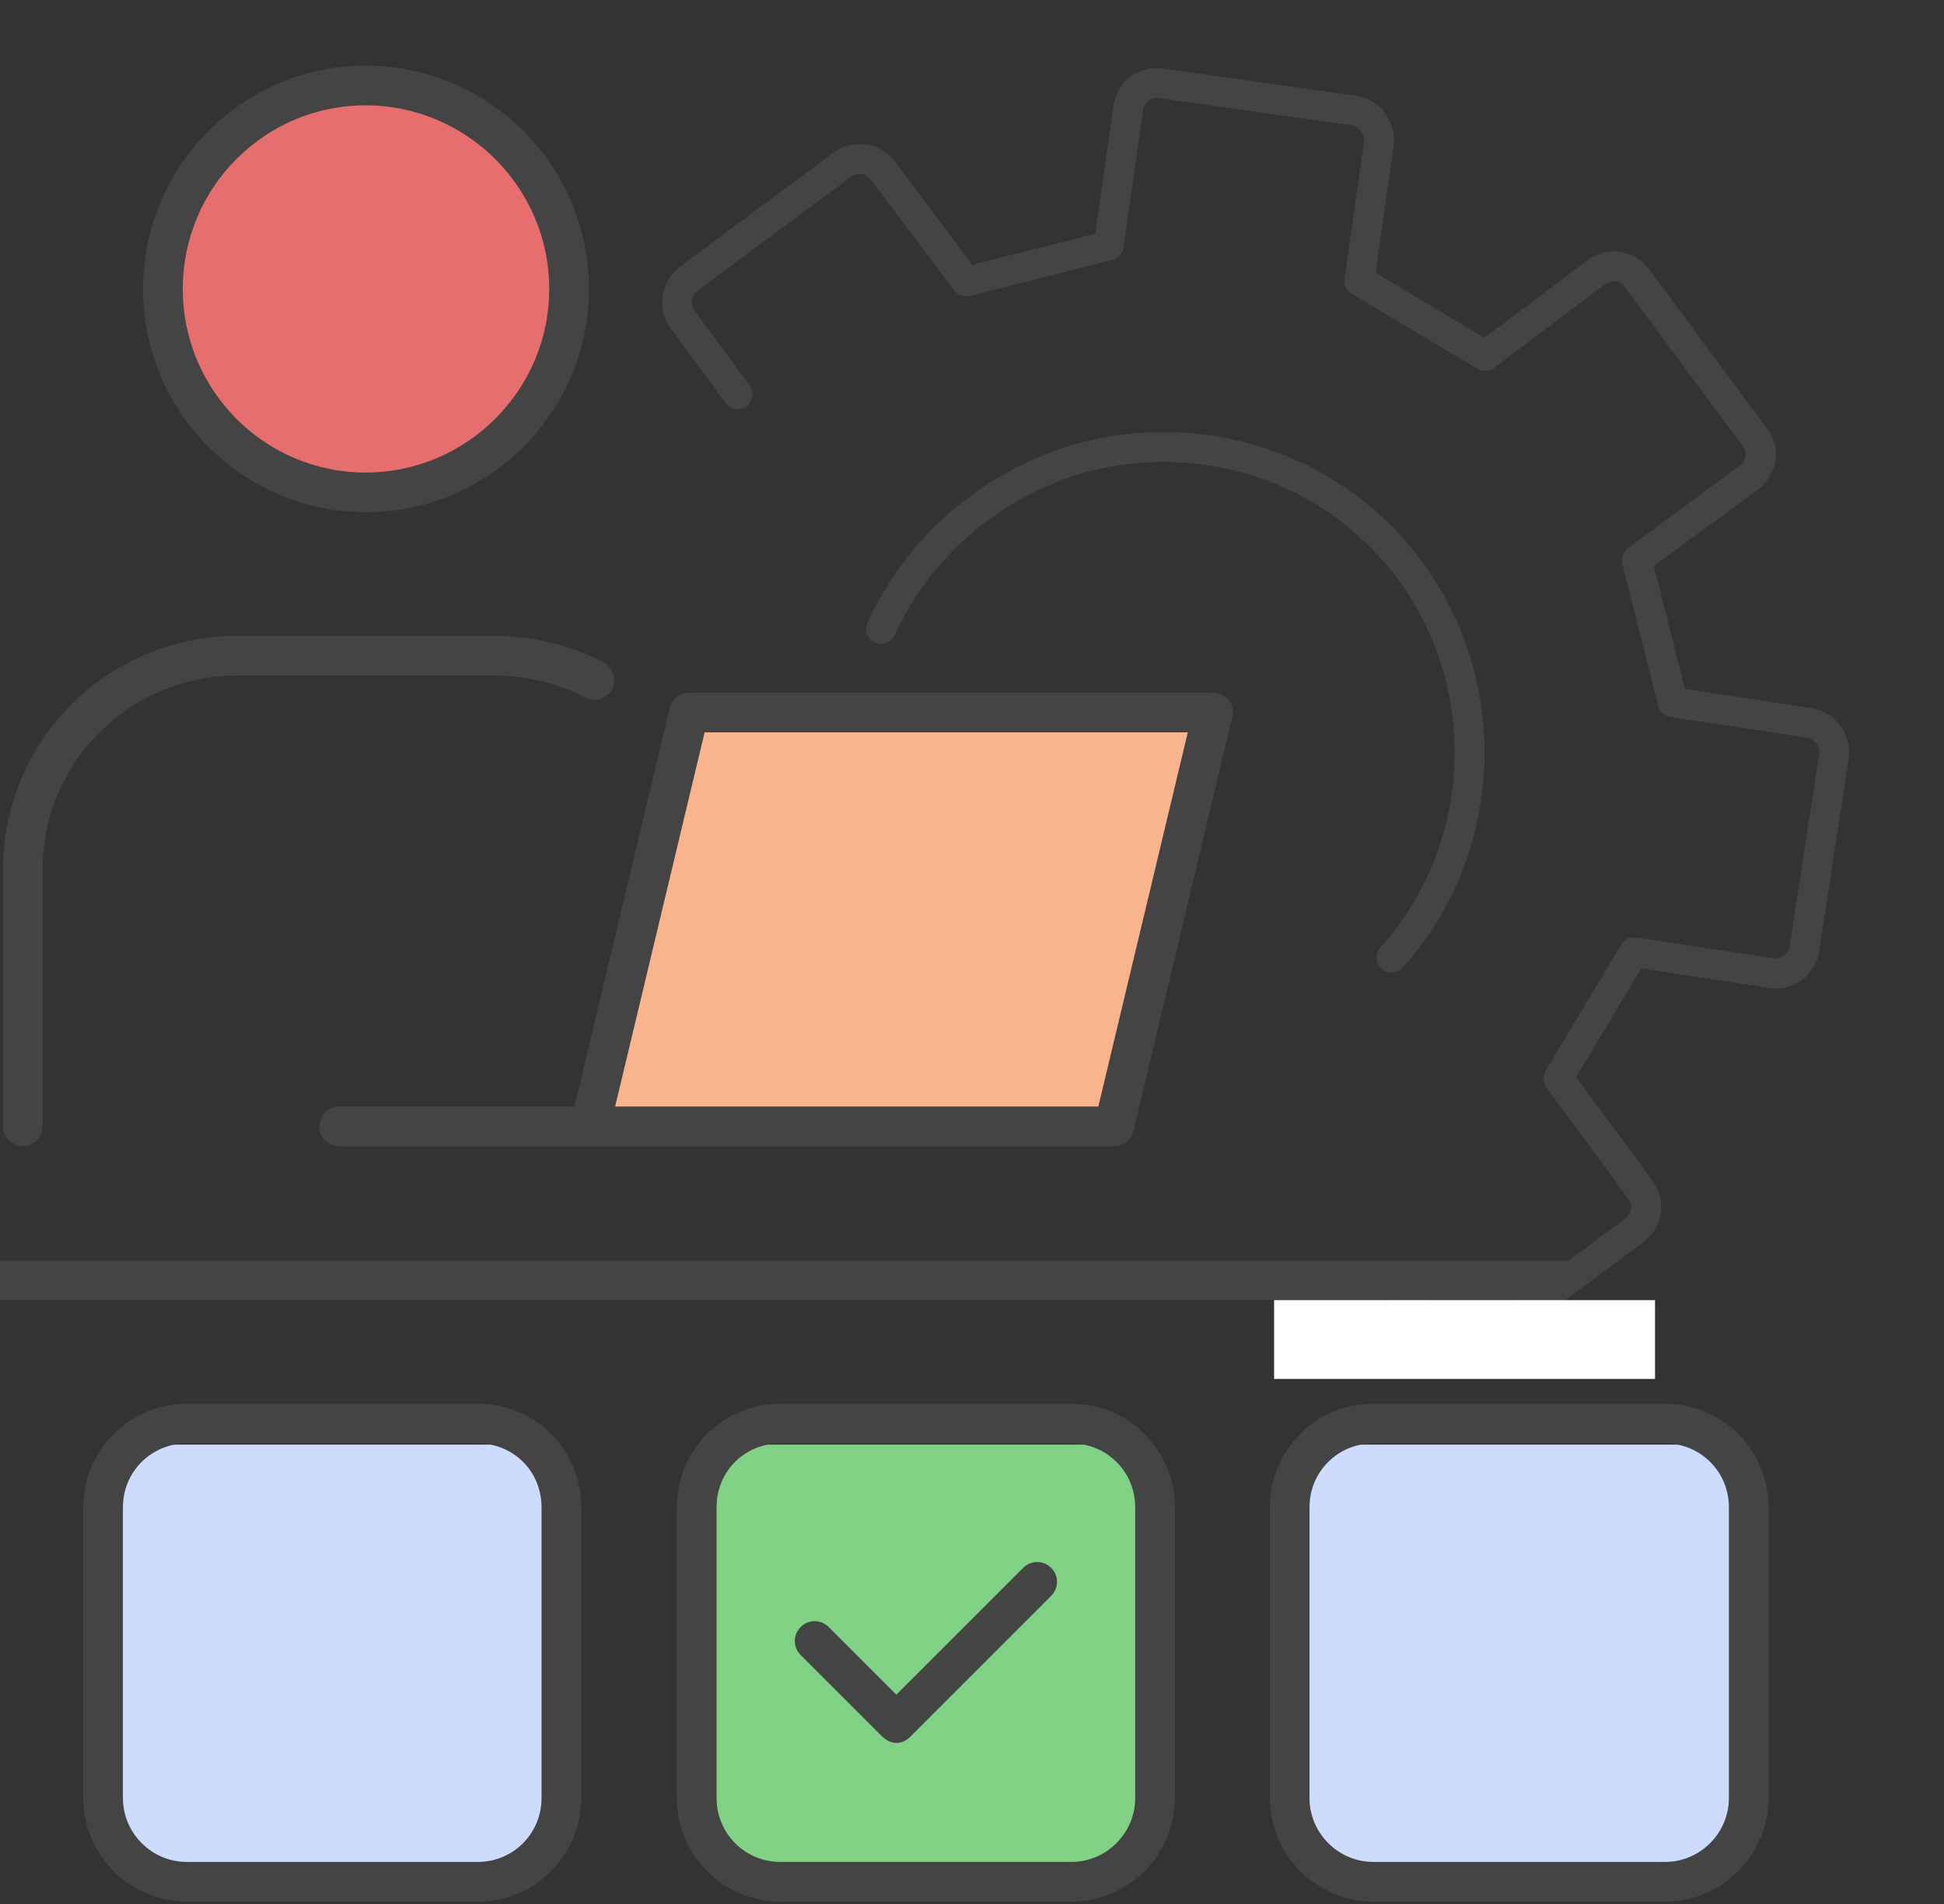 <svg width="148" height="145" viewBox="0 0 148 145" fill="none" xmlns="http://www.w3.org/2000/svg">
<rect x="0" y="0" width="148" height="145" fill="#333333" stroke="none"/>
<path d="M53 55L91 55.5L84 85L46.5 84.5L53 55Z" fill="#F9B48E"/>
<rect x="12" y="6" width="32" height="32" rx="16" fill="#E76E6E"/>
<rect x="54" y="110" width="33" height="32" fill="#81D284"/>
<rect x="9" y="110" width="33" height="32" fill="#CDDBFC"/>
<rect x="99" y="110" width="33" height="32" fill="#CDDBFC"/>
<path fill-rule="evenodd" clip-rule="evenodd" d="M126.766 144.798H104.552C100.228 144.798 96.674 141.244 96.674 136.92V114.765C96.674 110.382 100.228 106.887 104.552 106.887H126.766C131.09 106.887 134.644 110.382 134.644 114.765V136.92C134.644 141.244 131.09 144.798 126.766 144.798ZM104.552 109.908C101.887 109.908 99.695 112.04 99.695 114.765V136.92C99.695 139.585 101.887 141.777 104.552 141.777H126.766C129.432 141.777 131.623 139.585 131.623 136.92V114.765C131.623 112.04 129.432 109.908 126.766 109.908H104.552Z" fill="#444444"/>
<path fill-rule="evenodd" clip-rule="evenodd" d="M36.371 144.798H14.216C9.892 144.798 6.338 141.244 6.338 136.92V114.765C6.338 110.382 9.892 106.887 14.216 106.887H36.371C40.754 106.887 44.249 110.382 44.249 114.765V136.92C44.249 141.244 40.754 144.798 36.371 144.798ZM14.216 109.908C11.551 109.908 9.359 112.041 9.359 114.765V136.92C9.359 139.586 11.551 141.777 14.216 141.777H36.371C39.096 141.777 41.228 139.586 41.228 136.92V114.765C41.228 112.041 39.096 109.908 36.371 109.908H14.216Z" fill="#444444"/>
<path fill-rule="evenodd" clip-rule="evenodd" d="M81.566 144.798H59.412C55.028 144.798 51.533 141.244 51.533 136.92V114.765C51.533 110.382 55.028 106.887 59.412 106.887H81.566C85.89 106.887 89.445 110.382 89.445 114.765V136.92C89.445 141.244 85.89 144.798 81.566 144.798ZM59.412 109.908C56.687 109.908 54.554 112.041 54.554 114.765V136.92C54.554 139.586 56.687 141.777 59.412 141.777H81.566C84.232 141.777 86.424 139.586 86.424 136.92V114.765C86.424 112.041 84.232 109.908 81.566 109.908H59.412Z" fill="#444444"/>
<path d="M68.24 132.714C67.885 132.714 67.47 132.536 67.174 132.24L60.954 126.02C60.362 125.428 60.362 124.48 60.954 123.888C61.546 123.295 62.494 123.295 63.087 123.888L68.24 129.041L77.896 119.386C78.488 118.793 79.436 118.793 80.028 119.386C80.621 119.978 80.621 120.926 80.028 121.518L69.306 132.24C69.01 132.536 68.655 132.714 68.24 132.714Z" fill="#444444"/>
<path d="M1.769 87.28C0.939 87.28 0.229 86.569 0.229 85.74V66.191C0.229 56.358 8.226 48.42 18.059 48.42H37.666C40.569 48.42 43.412 49.131 45.959 50.434C46.67 50.849 46.966 51.738 46.611 52.508C46.196 53.219 45.248 53.515 44.538 53.1C42.464 52.034 40.095 51.441 37.666 51.441H18.059C9.884 51.441 3.25 58.017 3.25 66.191V85.74C3.25 86.569 2.598 87.28 1.769 87.28Z" fill="#444444"/>
<path fill-rule="evenodd" clip-rule="evenodd" d="M27.834 39.002C18.475 39.002 10.893 31.36 10.893 22.001C10.893 12.642 18.475 5 27.834 5C37.253 5 44.835 12.642 44.835 22.001C44.835 31.36 37.253 39.002 27.834 39.002ZM27.834 8.021C20.134 8.021 13.914 14.3 13.914 22.001C13.914 29.702 20.134 35.981 27.834 35.981C35.535 35.981 41.814 29.702 41.814 22.001C41.814 14.3 35.535 8.021 27.834 8.021Z" fill="#444444"/>
<path fill-rule="evenodd" clip-rule="evenodd" d="M84.802 87.28H44.876C44.462 87.28 43.988 87.102 43.692 86.746C43.455 86.391 43.336 85.917 43.455 85.443L50.978 53.929C51.155 53.219 51.748 52.745 52.459 52.745H92.384C92.799 52.745 93.273 52.982 93.569 53.337C93.865 53.693 93.924 54.166 93.806 54.64L86.283 86.154C86.105 86.806 85.513 87.28 84.802 87.28ZM46.831 84.259H83.617L90.429 55.766H53.643L46.831 84.259Z" fill="#444444"/>
<path d="M44.875 87.28H25.801C24.972 87.28 24.32 86.628 24.32 85.799C24.32 84.969 24.972 84.258 25.801 84.258H44.875C45.764 84.258 46.416 84.969 46.416 85.799C46.416 86.628 45.764 87.28 44.875 87.28Z" fill="#444444"/>
<path d="M50.449 22.548C50.579 21.666 51.012 20.873 51.771 20.308L63.416 11.655C64.934 10.527 67.052 10.839 68.144 12.307L74.019 20.161L83.384 17.799L84.771 8.085C84.775 8.055 84.777 8.041 84.777 8.041C84.907 7.158 85.34 6.365 86.049 5.839C86.801 5.318 87.692 5.089 88.574 5.219L103.193 7.283C104.12 7.42 104.912 7.852 105.433 8.605C105.959 9.314 106.233 10.211 106.103 11.094L104.723 20.764L113.008 25.727L120.818 19.844C121.533 19.273 122.424 19.044 123.35 19.181C124.233 19.311 125.019 19.787 125.546 20.496L134.494 32.59C135.065 33.305 135.294 34.196 135.164 35.078C135.034 35.961 134.557 36.747 133.798 37.311L125.913 43.092L128.275 52.457L137.932 53.925C138.814 54.055 139.601 54.532 140.121 55.285C140.648 55.994 140.877 56.884 140.747 57.767C140.747 57.767 140.745 57.781 140.74 57.811L138.5 72.403C138.227 74.257 136.505 75.536 134.658 75.219L124.957 73.744L119.994 82.029L125.819 89.921C126.91 91.389 126.598 93.507 125.086 94.592L113.435 103.289C111.922 104.373 109.804 104.061 108.713 102.593L105.81 98.739C105.434 98.233 105.538 97.527 106.044 97.15C106.55 96.774 107.256 96.878 107.632 97.385L110.536 101.239C110.912 101.745 111.58 101.799 112.08 101.466L123.731 92.769C124.231 92.437 124.335 91.731 123.952 91.269L117.72 82.776C117.463 82.377 117.447 81.879 117.682 81.508L123.42 71.939C123.661 71.524 124.098 71.318 124.539 71.383L134.99 72.968C135.608 73.059 136.165 72.645 136.249 72.072L138.497 57.435C138.542 57.126 138.449 56.842 138.298 56.639C138.11 56.386 137.865 56.215 137.556 56.169L127.149 54.59C126.708 54.525 126.349 54.202 126.238 53.735L123.504 42.918C123.437 42.457 123.597 41.984 123.951 41.721L132.45 35.445C132.95 35.112 133.054 34.407 132.671 33.944L123.717 21.895C123.573 21.648 123.284 21.47 123.019 21.431C122.71 21.386 122.426 21.479 122.173 21.667L113.755 28.001C113.401 28.264 112.896 28.325 112.481 28.083L102.868 22.339C102.497 22.104 102.29 21.667 102.362 21.182L103.852 10.762C103.892 10.497 103.798 10.213 103.61 9.96C103.466 9.713 103.17 9.579 102.905 9.54L88.243 7.469C87.934 7.424 87.656 7.473 87.447 7.668C87.194 7.856 87.067 8.108 87.028 8.372L85.524 18.881C85.459 19.322 85.136 19.68 84.668 19.792L73.851 22.526C73.428 22.644 72.956 22.484 72.648 22.123L66.314 13.706C65.982 13.206 65.276 13.102 64.77 13.478L53.125 22.131C52.619 22.507 52.522 23.169 52.898 23.675L57.067 29.34C57.444 29.846 57.34 30.552 56.833 30.928C56.327 31.304 55.621 31.2 55.245 30.694L51.075 25.03C50.511 24.27 50.325 23.387 50.449 22.548Z" fill="#444444"/>
<path d="M65.942 47.734C65.96 47.617 65.989 47.516 66.032 47.432C66.338 46.785 66.675 46.129 67.043 45.462C68.747 42.467 71.023 39.872 73.852 37.809C79.073 33.89 85.54 32.228 92.077 33.146C98.57 34.058 104.333 37.477 108.245 42.743C115.124 52.052 114.511 65.081 106.797 73.682C106.365 74.16 105.64 74.188 105.162 73.757C104.723 73.376 104.65 72.644 105.081 72.167C112.092 64.364 112.662 52.545 106.423 44.097C102.842 39.331 97.665 36.224 91.745 35.397C85.826 34.569 79.972 36.051 75.206 39.632C72.624 41.55 70.57 43.863 69.044 46.568C68.684 47.176 68.371 47.776 68.103 48.368C67.886 48.922 67.172 49.178 66.624 48.917C66.159 48.713 65.871 48.219 65.942 47.734Z" fill="#444444"/>
<path d="M0 96H119.357L118.244 99H0V96Z" fill="#444444"/>
<rect x="97" y="99" width="29" height="6" fill="white"/>
</svg>
